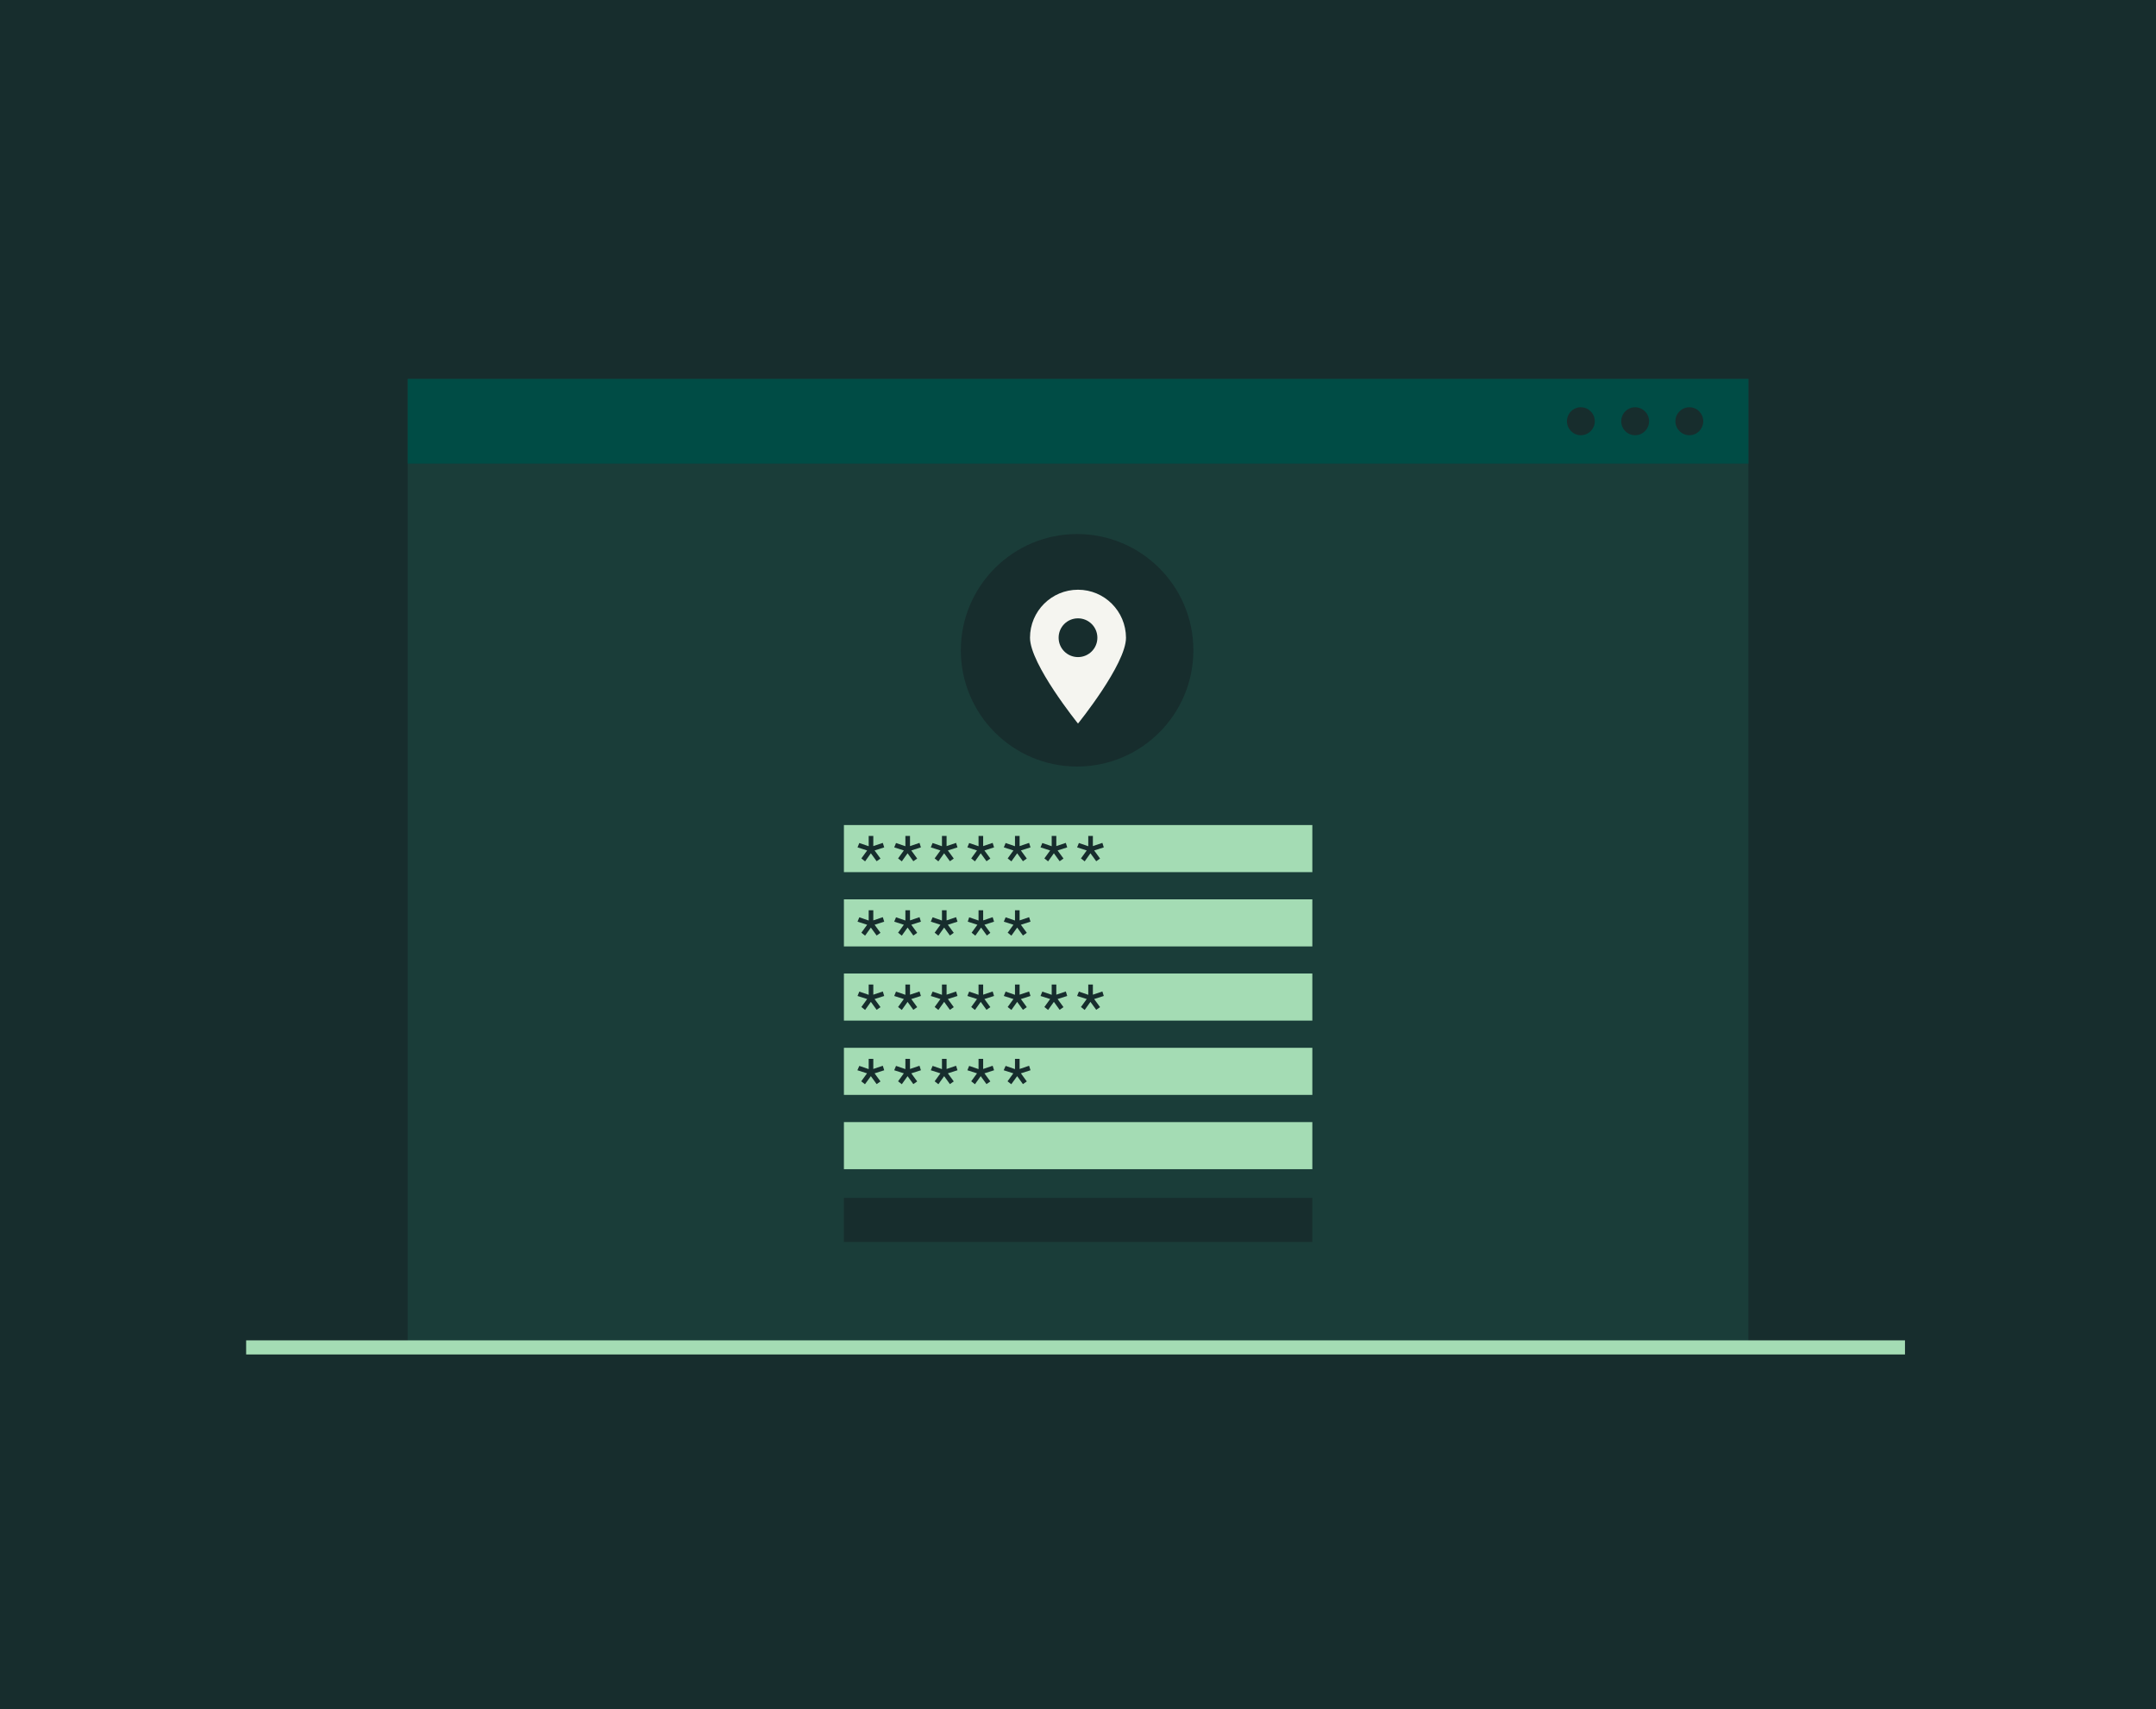 <?xml version="1.0" encoding="utf-8"?>
<!-- Generator: Adobe Illustrator 28.0.0, SVG Export Plug-In . SVG Version: 6.00 Build 0)  -->
<svg version="1.1" id="Layer_1" xmlns="http://www.w3.org/2000/svg" xmlns:xlink="http://www.w3.org/1999/xlink" x="0px" y="0px"
	 viewBox="0 0 1680 1332" style="enable-background:new 0 0 1680 1332;" xml:space="preserve">
<style type="text/css">
	.st0{fill:#172D2D;}
	.st1{fill:#1A3D39;}
	.st2{fill:#004C45;}
	.st3{fill:#A4DCB4;}
	.st4{fill:#F5F5F0;}
</style>
<g id="BG_00000178924655761112257690000016338438516740781496_">
	<rect x="0" y="0" class="st0" width="1680" height="1332"/>
</g>
<g>
	<path class="st1" d="M1362.4,295.3H317.7v754.8h1044.7V295.3z"/>
	<path class="st2" d="M1362.4,295.3H317.7v66h1044.7V295.3z"/>
	<path class="st3" d="M1484.4,1044.6H191.8v11h1292.6V1044.6z"/>
	<path class="st0" d="M1231.8,339.2c6,0,10.9-4.9,10.9-10.9c0-6-4.9-10.9-10.9-10.9c-6,0-10.8,4.9-10.8,10.9
		C1221,334.3,1225.9,339.2,1231.8,339.2z"/>
	<path class="st0" d="M1274.1,339.2c6,0,10.9-4.9,10.9-10.9c0-6-4.9-10.9-10.9-10.9s-10.8,4.9-10.8,10.9
		C1263.3,334.3,1268.1,339.2,1274.1,339.2z"/>
	<path class="st0" d="M1316.4,339.2c6,0,10.8-4.9,10.8-10.9c0-6-4.8-10.9-10.8-10.9c-6,0-10.9,4.9-10.9,10.9
		C1305.5,334.3,1310.4,339.2,1316.4,339.2z"/>
</g>
<g>
	<path class="st0" d="M1022.6,933.6h-365v34.3h365V933.6z"/>
	<g>
		<path class="st3" d="M1022.6,700.9h-365v36.7h365V700.9z"/>
		<path class="st0" d="M669.6,714.9l7.3,2.5v-8h3.6v7.9l7.4-2.5l1.1,3.5l-7.5,2.4l4.6,6.3l-3,2.1l-4.5-6.2l-4.5,6.3l-2.9-2.3
			l4.5-6.2l-7.5-2.4L669.6,714.9L669.6,714.9z"/>
		<path class="st0" d="M698.2,714.9l7.3,2.5v-8h3.6v7.9l7.4-2.5l1.1,3.5l-7.5,2.4l4.6,6.3l-3,2.1l-4.5-6.2l-4.5,6.3l-2.9-2.3
			l4.5-6.2l-7.5-2.4L698.2,714.9L698.2,714.9z"/>
		<path class="st0" d="M726.7,714.9l7.3,2.5v-8h3.6v7.9l7.4-2.5l1.1,3.5l-7.5,2.4l4.6,6.3l-3,2.1l-4.5-6.2l-4.5,6.3l-2.9-2.3
			l4.5-6.2l-7.5-2.4L726.7,714.9L726.7,714.9z"/>
		<path class="st0" d="M755.2,714.9l7.3,2.5v-8h3.6v7.9l7.4-2.5l1.1,3.5l-7.5,2.4l4.6,6.3l-2.7,2.1l-4.5-6.2l-4.5,6.3l-2.9-2.3
			l4.5-6.2l-7.5-2.4L755.2,714.9L755.2,714.9z"/>
		<path class="st0" d="M783.6,714.9l7.3,2.5v-8h3.6v7.9l7.4-2.5l1.1,3.5l-7.5,2.4l4.6,6.3l-3,2.1l-4.5-6.2l-4.5,6.3l-2.9-2.3
			l4.5-6.2l-7.5-2.4L783.6,714.9L783.6,714.9z"/>
	</g>
	<g>
		<path class="st3" d="M1022.6,816.6h-365v36.7h365V816.6z"/>
		<path class="st0" d="M669.6,830.7l7.3,2.5v-8h3.6v7.9l7.4-2.5l1.1,3.5l-7.5,2.4l4.6,6.3l-3,2.1l-4.5-6.2L674,845l-2.9-2.3l4.5-6.2
			l-7.5-2.4L669.6,830.7L669.6,830.7z"/>
		<path class="st0" d="M698.2,830.7l7.3,2.5v-8h3.6v7.9l7.4-2.5l1.1,3.5l-7.5,2.4l4.6,6.3l-3,2.1l-4.5-6.2l-4.5,6.3l-2.9-2.3
			l4.5-6.2l-7.5-2.4L698.2,830.7L698.2,830.7z"/>
		<path class="st0" d="M726.7,830.7l7.3,2.5v-8h3.6v7.9l7.4-2.5l1.1,3.5l-7.5,2.4l4.6,6.3l-3,2.1l-4.5-6.2l-4.5,6.3l-2.9-2.3
			l4.5-6.2l-7.5-2.4L726.7,830.7L726.7,830.7z"/>
		<path class="st0" d="M755.2,830.7l7.3,2.5v-8h3.6v7.9l7.4-2.5l1.1,3.5l-7.5,2.4l4.6,6.3l-3,2.1l-4.5-6.2l-4.5,6.3l-2.9-2.3
			l4.5-6.2l-7.5-2.4L755.2,830.7L755.2,830.7z"/>
		<path class="st0" d="M783.6,830.7l7.3,2.5v-8h3.6v7.9l7.4-2.5l1.1,3.5l-7.5,2.4l4.6,6.3l-3,2.1l-4.5-6.2L788,845l-2.9-2.3l4.5-6.2
			l-7.5-2.4L783.6,830.7L783.6,830.7z"/>
	</g>
	<g>
		<path class="st3" d="M1022.6,874.5h-365v36.7h365V874.5z"/>
	</g>
	<g>
		<path class="st3" d="M1022.6,758.7h-365v36.7h365V758.7z"/>
		<path class="st0" d="M669.6,772.8l7.3,2.5v-8h3.6v7.9l7.4-2.5l1.1,3.5l-7.5,2.4l4.6,6.3l-3,2.1l-4.5-6.2l-4.5,6.3l-2.9-2.3
			l4.5-6.2l-7.5-2.4L669.6,772.8L669.6,772.8z"/>
		<path class="st0" d="M698.2,772.8l7.3,2.5v-8h3.6v7.9l7.4-2.5l1.1,3.5l-7.5,2.4l4.6,6.3l-3,2.1l-4.5-6.2l-4.5,6.3l-2.9-2.3
			l4.5-6.2l-7.5-2.4L698.2,772.8L698.2,772.8z"/>
		<path class="st0" d="M726.7,772.8l7.3,2.5v-8h3.6v7.9l7.4-2.5l1.1,3.5l-7.5,2.4l4.6,6.3l-3,2.1l-4.5-6.2l-4.5,6.3l-2.9-2.3
			l4.5-6.2l-7.5-2.4L726.7,772.8L726.7,772.8z"/>
		<path class="st0" d="M755.2,772.8l7.3,2.5v-8h3.6v7.9l7.4-2.5l1.1,3.5l-7.5,2.4l4.6,6.3l-3,2.1l-4.5-6.2l-4.5,6.3l-2.9-2.3
			l4.5-6.2l-7.5-2.4L755.2,772.8L755.2,772.8z"/>
		<path class="st0" d="M783.6,772.8l7.3,2.5v-8h3.6v7.9l7.4-2.5l1.1,3.5l-7.5,2.4l4.6,6.3l-3,2.1l-4.5-6.2l-4.5,6.3l-2.9-2.3
			l4.5-6.2l-7.5-2.4L783.6,772.8L783.6,772.8z"/>
		<path class="st0" d="M812.2,772.8l7.3,2.5v-8h3.6v7.9l7.4-2.5l1.1,3.5l-7.5,2.4l4.6,6.3l-3,2.1l-4.5-6.2l-4.5,6.3l-2.9-2.3
			l4.5-6.2l-7.5-2.4L812.2,772.8L812.2,772.8z"/>
		<path class="st0" d="M840.7,772.8l7.3,2.5v-8h3.6v7.9l7.4-2.5l1.1,3.5l-7.5,2.4l4.6,6.3l-3,2.1l-4.5-6.2l-4.5,6.3l-2.9-2.3
			l4.5-6.2l-7.5-2.4L840.7,772.8L840.7,772.8z"/>
	</g>
	<g>
		<path class="st3" d="M1022.6,643h-365v36.7h365V643z"/>
		<path class="st0" d="M669.6,657l7.3,2.5v-8h3.6v7.9l7.4-2.5l1.1,3.5l-7.5,2.4l4.6,6.3l-3,2.1l-4.5-6.2l-4.5,6.3l-2.9-2.3l4.5-6.2
			l-7.5-2.4L669.6,657L669.6,657z"/>
		<path class="st0" d="M698.2,657l7.3,2.5v-8h3.6v7.9l7.4-2.5l1.1,3.5l-7.5,2.4l4.6,6.3l-3,2.1l-4.5-6.2l-4.5,6.3l-2.9-2.3l4.5-6.2
			l-7.5-2.4L698.2,657L698.2,657z"/>
		<path class="st0" d="M726.7,657l7.3,2.5v-8h3.6v7.9l7.4-2.5l1.1,3.5l-7.5,2.4l4.6,6.3l-3,2.1l-4.5-6.2l-4.5,6.3l-2.9-2.3l4.5-6.2
			l-7.5-2.4L726.7,657L726.7,657z"/>
		<path class="st0" d="M755.2,657l7.3,2.5v-8h3.6v7.9l7.4-2.5l1.1,3.5l-7.5,2.4l4.6,6.3l-3,2.1l-4.5-6.2l-4.5,6.3l-2.9-2.3l4.5-6.2
			l-7.5-2.4L755.2,657L755.2,657z"/>
		<path class="st0" d="M783.6,657l7.3,2.5v-8h3.6v7.9l7.4-2.5l1.1,3.5l-7.5,2.4l4.6,6.3l-3,2.1l-4.5-6.2l-4.5,6.3l-2.9-2.3l4.5-6.2
			l-7.5-2.4L783.6,657L783.6,657z"/>
		<path class="st0" d="M812.2,657l7.3,2.5v-8h3.6v7.9l7.4-2.5l1.1,3.5l-7.5,2.4l4.6,6.3l-3,2.1l-4.5-6.2l-4.5,6.3l-2.9-2.3l4.5-6.2
			l-7.5-2.4L812.2,657L812.2,657z"/>
		<path class="st0" d="M840.7,657l7.3,2.5v-8h3.6v7.9l7.4-2.5l1.1,3.5l-7.5,2.4l4.6,6.3l-3,2.1l-4.5-6.2l-4.5,6.3l-2.9-2.3l4.5-6.2
			l-7.5-2.4L840.7,657L840.7,657z"/>
	</g>
</g>
<g>
	<path class="st0" d="M839.3,597.4c50,0,90.6-40.6,90.6-90.6c0-50-40.6-90.6-90.6-90.6c-50,0-90.6,40.6-90.6,90.6
		C748.7,556.8,789.3,597.4,839.3,597.4z"/>
	<path class="st4" d="M840,459.6c-20.6,0-37.4,16.7-37.4,37.4c0,20.6,37.4,66.9,37.4,66.9s37.4-46.2,37.4-66.9
		C877.3,476.3,860.6,459.6,840,459.6z M840,512.1c-8.3,0-15.1-6.7-15.1-15.1s6.7-15.1,15.1-15.1c8.3,0,15.1,6.7,15.1,15.1
		S848.3,512.1,840,512.1z"/>
</g>
</svg>
